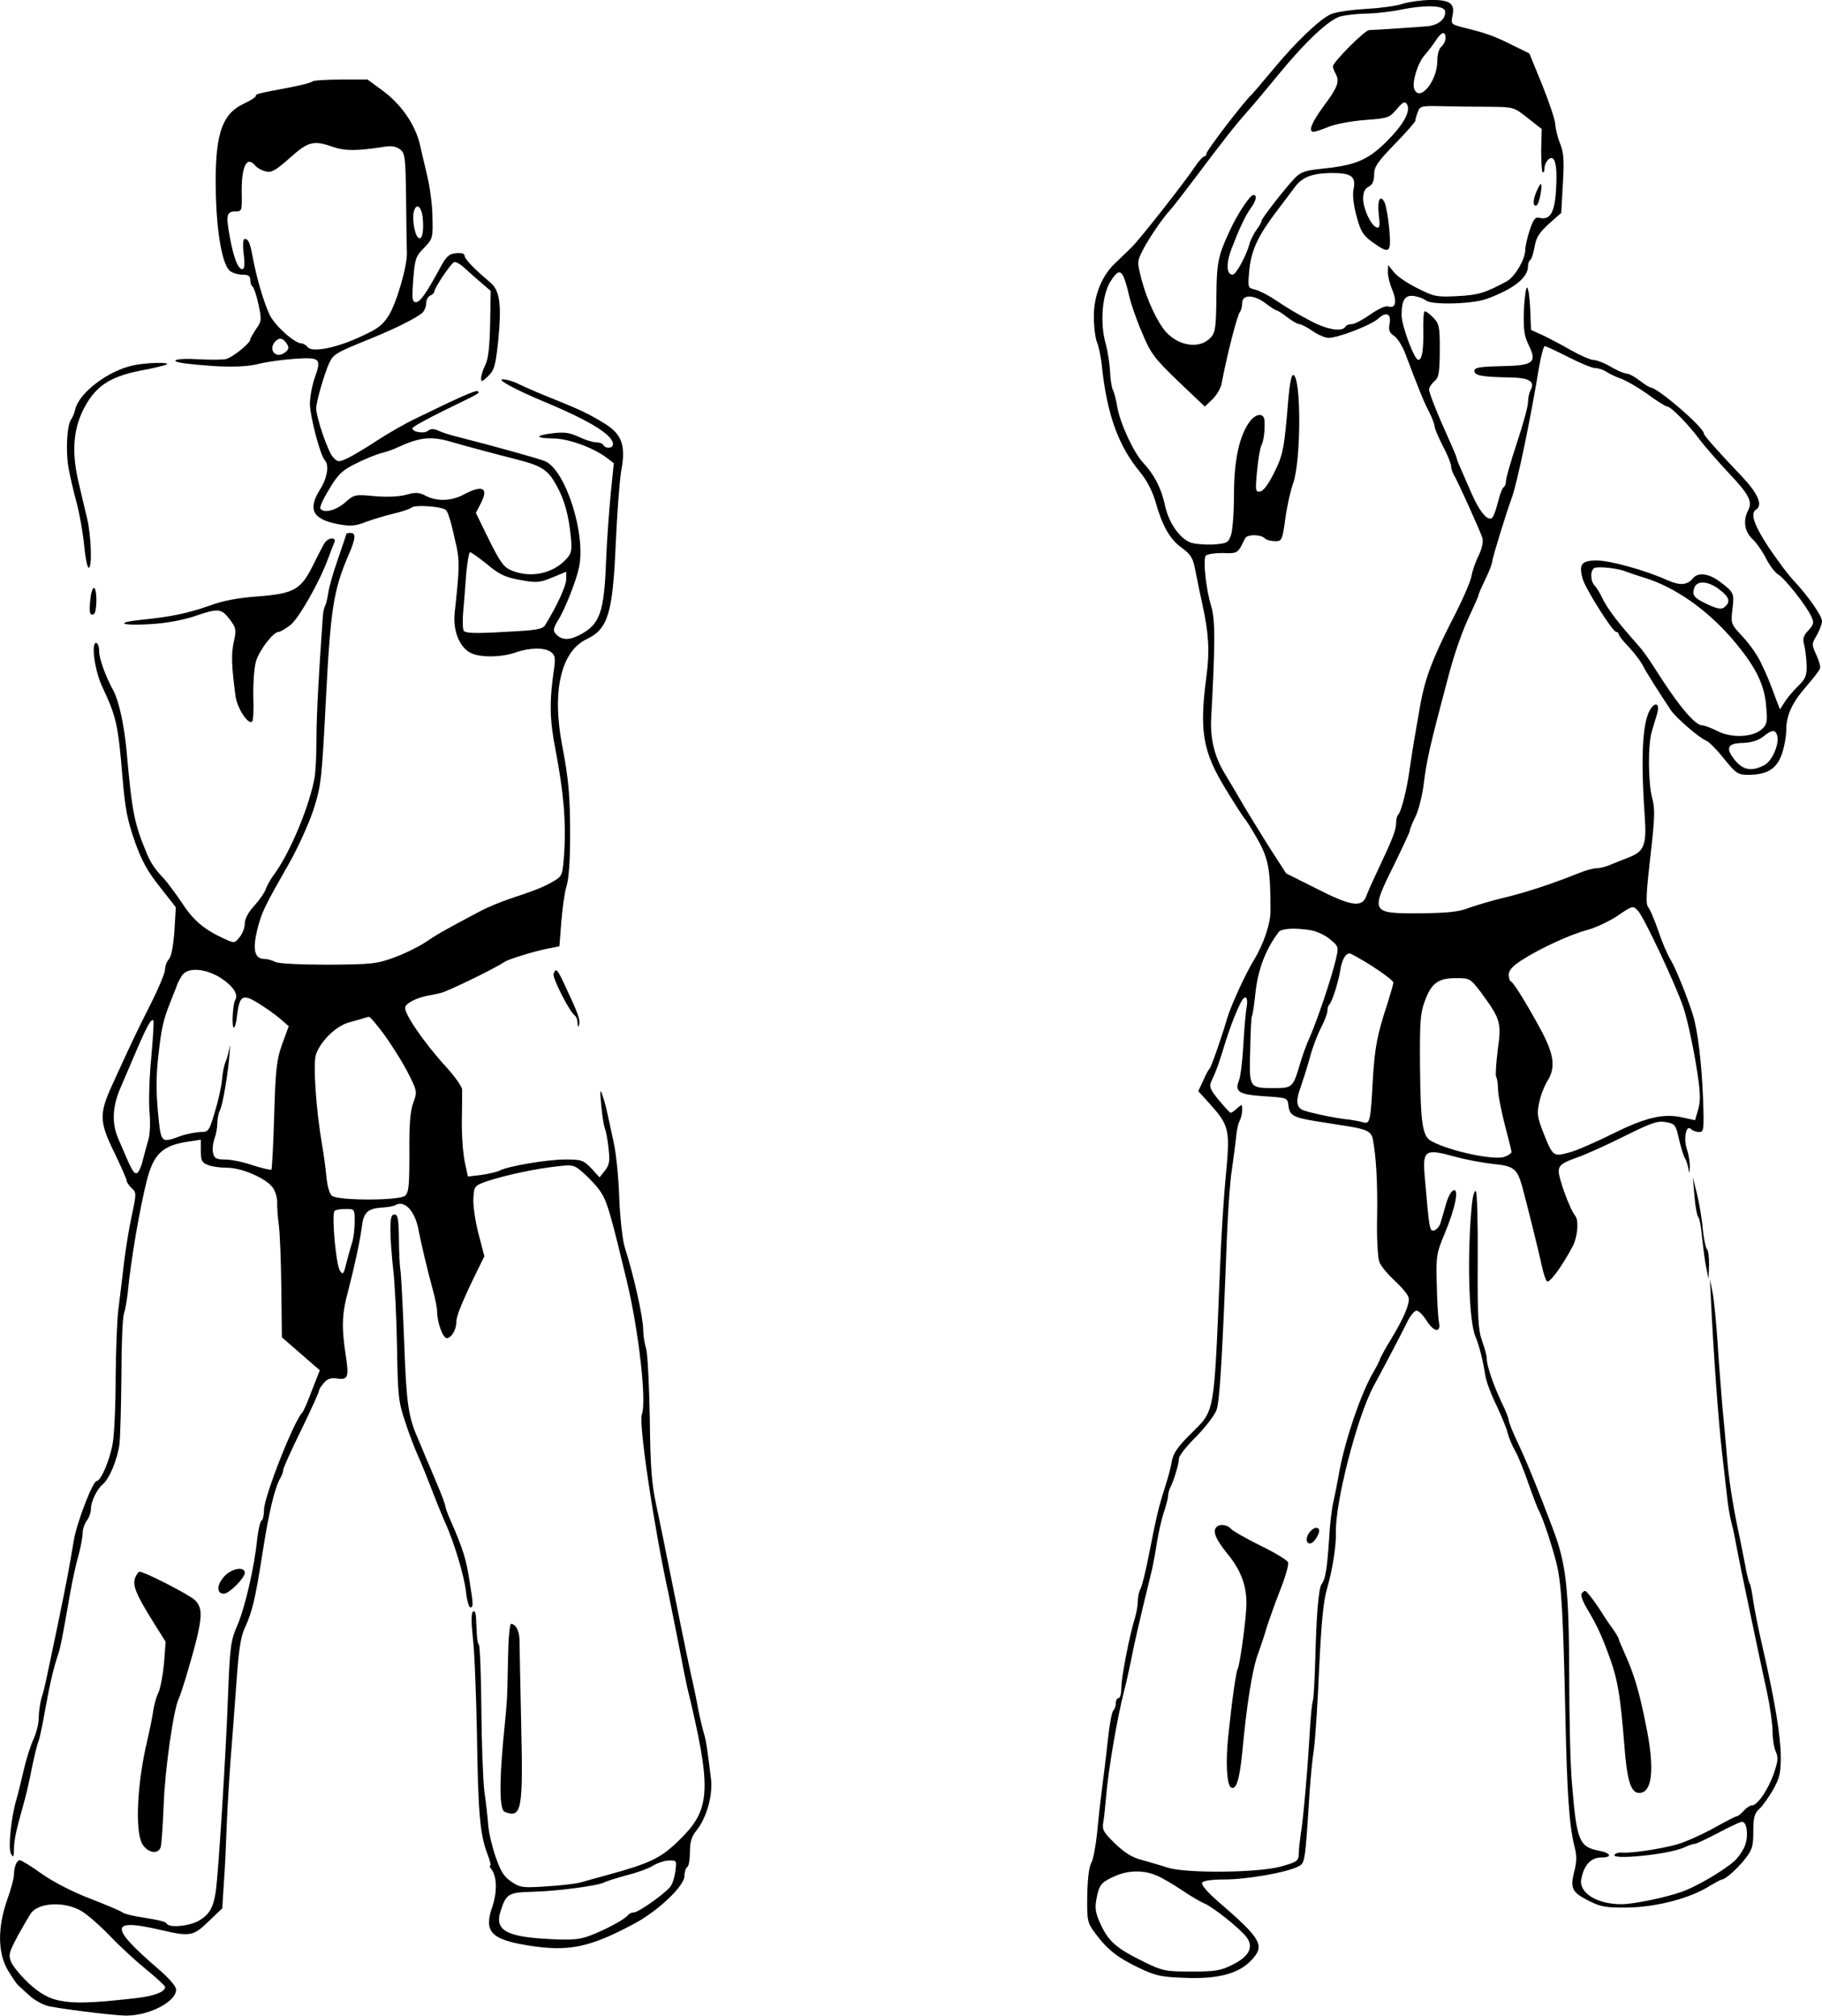 <?xml version="1.0" standalone="no"?>
<!DOCTYPE svg PUBLIC "-//W3C//DTD SVG 20010904//EN"
 "http://www.w3.org/TR/2001/REC-SVG-20010904/DTD/svg10.dtd">
<svg version="1.0" xmlns="http://www.w3.org/2000/svg"
 width="663.082pt" height="733.523pt" viewBox="0 0 663.082 733.523"
 preserveAspectRatio="xMidYMid meet">
<g transform="translate(-5.918,733.954) scale(0.1,-0.1)"
fill="#000000" stroke="none">
<path d="M5165 7326 c-22 -8 -83 -16 -135 -19 -52 -3 -109 -11 -127 -19 -41
-18 -130 -103 -213 -204 -36 -43 -70 -83 -76 -89 -26 -23 -164 -203 -164 -214
0 -6 -4 -11 -9 -11 -4 0 -20 -17 -33 -37 -33 -51 -199 -262 -230 -293 -14 -14
-39 -37 -55 -53 -52 -46 -83 -120 -83 -198 0 -37 5 -80 12 -96 6 -15 15 -57
18 -93 19 -170 59 -282 137 -377 25 -30 46 -70 57 -108 25 -89 52 -137 96
-169 34 -25 41 -37 50 -85 6 -31 17 -85 25 -121 23 -104 27 -169 15 -260 -27
-202 -14 -275 71 -414 34 -56 65 -103 68 -106 4 -3 25 -36 47 -75 40 -71 47
-111 47 -261 0 -45 -25 -119 -58 -174 -35 -57 -87 -172 -101 -220 -18 -63 -57
-174 -63 -180 -4 -3 -14 -22 -23 -43 l-18 -38 38 -42 c75 -83 78 -96 63 -259
-8 -79 -18 -235 -22 -348 -22 -537 -18 -510 -105 -597 -48 -47 -65 -72 -70
-100 -3 -21 -15 -65 -26 -98 -22 -70 -30 -102 -58 -245 -11 -58 -25 -113 -30
-122 -6 -10 -10 -30 -10 -45 0 -16 -5 -44 -11 -63 -20 -65 -49 -215 -49 -252
0 -21 -4 -38 -10 -38 -5 0 -10 -8 -10 -18 0 -10 -4 -22 -9 -27 -6 -6 -15 -57
-21 -115 -6 -58 -16 -136 -21 -175 -5 -38 -13 -108 -17 -155 -5 -47 -14 -96
-21 -109 -9 -15 -14 -62 -15 -120 -1 -92 0 -98 30 -138 43 -58 81 -88 161
-126 59 -28 80 -32 165 -35 118 -5 193 15 238 61 55 56 43 78 -119 218 -39 34
-61 60 -57 67 4 8 36 12 81 12 81 0 224 25 266 46 28 14 27 4 45 284 3 41 9
107 15 145 5 39 14 171 19 295 8 165 15 242 29 290 20 68 33 156 32 202 -4
106 77 422 137 533 55 102 104 196 122 233 11 23 27 42 34 42 8 0 24 -16 36
-35 27 -43 54 -48 46 -7 -3 15 -7 77 -8 137 -3 104 -1 114 29 186 38 91 53
164 32 157 -8 -2 -20 -24 -27 -49 -7 -24 -16 -55 -20 -69 -4 -14 -15 -26 -24
-28 -16 -3 -17 -1 -34 198 -8 93 2 100 104 72 42 -12 107 -24 144 -28 75 -7
88 -17 106 -79 18 -66 63 -247 73 -295 5 -24 13 -48 18 -53 9 -9 57 57 95 130
17 34 21 93 8 108 -19 22 -64 144 -60 166 2 19 15 28 63 45 33 11 112 47 176
79 99 49 121 57 151 51 33 -6 36 -9 48 -64 7 -31 17 -61 21 -67 4 -5 9 -21 12
-35 4 -23 4 -23 6 4 0 16 -4 44 -10 61 -14 38 -4 94 14 76 6 -6 19 -11 30 -11
17 0 18 8 14 123 -5 128 -19 248 -38 307 -21 66 -61 165 -80 197 -11 17 -31
64 -44 103 -14 40 -30 79 -36 86 -12 14 -10 44 12 237 10 93 11 127 1 162 -15
56 -16 197 -1 244 6 20 14 48 19 63 9 32 -2 45 -20 23 -33 -40 -41 -170 -25
-398 7 -101 -2 -126 -57 -147 -18 -7 -47 -19 -65 -26 -17 -8 -41 -14 -53 -14
-12 0 -42 -8 -68 -19 -95 -38 -189 -69 -272 -89 -47 -11 -105 -29 -130 -38
-33 -13 -78 -17 -172 -18 -180 -1 -182 2 -97 173 32 66 59 123 59 128 0 5 9
28 21 52 11 23 24 75 29 114 12 95 22 139 92 402 22 82 50 162 79 222 16 34
29 64 29 67 0 4 11 29 25 58 14 28 25 58 25 65 0 11 51 177 70 228 20 52 70
293 101 483 7 39 16 72 20 72 4 0 43 -18 86 -40 43 -22 87 -40 98 -40 11 0 29
-6 40 -13 11 -8 35 -19 52 -25 18 -6 62 -31 97 -56 35 -26 68 -46 73 -46 13 0
77 -65 116 -118 18 -24 65 -78 105 -121 77 -81 90 -107 73 -139 -19 -36 -13
-77 15 -103 14 -13 37 -45 50 -71 13 -26 33 -52 43 -58 23 -12 105 -115 122
-154 11 -23 9 -29 -11 -51 -18 -19 -21 -30 -15 -52 4 -15 8 -48 9 -73 1 -39
-4 -51 -30 -76 -17 -17 -40 -43 -49 -58 l-18 -28 -15 39 c-24 64 -28 76 -53
128 -12 28 -43 71 -67 97 -44 47 -44 48 -38 100 7 59 6 62 -46 101 -40 30 -79
35 -98 12 -20 -25 -47 -27 -92 -7 -82 37 -210 72 -258 72 -55 0 -66 -14 -51
-67 11 -37 109 -193 122 -193 5 0 9 -4 9 -8 0 -5 17 -27 38 -48 20 -22 44 -53
52 -70 13 -25 53 -88 100 -159 19 -28 104 -101 127 -110 10 -3 40 -33 66 -66
44 -54 51 -59 88 -59 69 0 104 21 123 76 9 26 16 66 16 89 0 49 20 95 67 150
37 43 45 54 55 70 4 6 -2 28 -12 50 -18 39 -18 41 1 73 10 18 19 41 19 51 0
20 -53 95 -106 151 -18 19 -58 73 -89 119 -53 81 -67 123 -45 136 25 16 8 57
-49 118 -99 104 -141 152 -141 159 0 22 -169 168 -195 168 -3 0 -21 11 -39 25
-18 14 -39 25 -47 25 -8 0 -34 11 -58 25 -23 14 -53 25 -65 25 -11 1 -48 17
-81 36 -33 19 -79 43 -102 54 l-42 19 -3 78 c-2 43 -7 77 -12 76 -4 -2 -9 -40
-11 -85 -2 -67 1 -91 18 -125 31 -64 16 -74 -104 -76 -76 -2 -94 -5 -94 -17 0
-17 26 -22 128 -24 72 -1 94 -14 76 -47 -5 -10 -9 -29 -9 -44 0 -14 -18 -80
-40 -146 -22 -66 -40 -129 -40 -139 0 -10 -4 -21 -9 -24 -5 -3 -14 -28 -21
-56 -7 -28 -16 -53 -22 -56 -16 -10 -45 25 -73 89 -15 34 -33 76 -41 94 -8 17
-14 34 -14 37 0 3 -11 29 -24 58 -44 97 -76 177 -76 190 0 8 9 21 19 30 17 14
19 30 20 112 0 90 -2 98 -26 122 -14 14 -27 23 -30 20 -3 -3 -5 -35 -4 -72 1
-70 -5 -104 -18 -104 -15 0 -61 125 -61 163 0 56 13 75 47 69 15 -2 34 -10 42
-16 22 -17 169 -13 221 6 98 36 150 77 150 119 0 10 4 20 9 23 4 3 11 25 15
48 6 34 17 51 52 83 l45 40 6 107 c5 85 3 114 -11 147 -9 23 -16 54 -17 69 0
15 -22 79 -47 142 l-47 115 -65 32 c-64 32 -95 43 -178 63 -41 11 -43 12 -37
41 10 46 -8 59 -79 59 -33 -1 -79 -7 -101 -14z m153 -26 c5 -28 -23 -52 -64
-56 -33 -3 -168 -12 -212 -14 -16 0 -132 -117 -132 -132 0 -5 5 -18 11 -29 14
-27 6 -48 -47 -119 -42 -58 -55 -90 -34 -90 5 0 31 8 57 19 26 10 86 21 133
24 80 6 86 8 112 39 22 26 30 30 37 19 16 -25 -11 -74 -75 -138 -70 -68 -112
-85 -238 -98 -58 -6 -74 -12 -95 -34 -37 -39 -121 -147 -121 -156 0 -4 -8 -19
-19 -33 -10 -15 -22 -38 -25 -52 -13 -45 -49 -110 -61 -110 -23 0 -24 42 -4
94 29 75 49 118 70 148 21 29 24 48 9 48 -11 0 -56 -67 -83 -125 -45 -96 -50
-119 -51 -246 -1 -109 -4 -130 -20 -147 -38 -43 -114 -34 -163 19 -31 35 -69
114 -89 190 -17 66 -17 66 5 110 23 44 72 116 102 148 9 10 46 58 83 107 112
149 149 196 196 249 25 28 74 87 110 131 100 122 185 202 228 214 20 5 64 10
97 10 33 1 89 7 125 15 85 17 154 15 158 -5z m2 -99 c0 -10 -7 -24 -15 -31 -9
-7 -15 -29 -15 -52 0 -74 -65 -152 -84 -102 -9 24 13 96 39 124 12 14 30 37
40 53 20 31 35 35 35 8z m162 -250 c85 -1 87 -1 137 -41 l51 -40 -2 -75 c0
-42 2 -78 5 -82 4 -3 7 3 7 14 0 11 7 26 15 33 23 19 33 -22 27 -113 -5 -82
-22 -110 -61 -100 -14 4 -22 -6 -35 -46 -9 -27 -16 -59 -16 -71 0 -34 -38 -98
-67 -114 -80 -43 -103 -50 -179 -54 -75 -4 -86 -2 -145 28 -35 17 -74 43 -86
58 l-22 27 -1 -26 c0 -15 7 -43 16 -64 18 -43 12 -69 -14 -61 -10 4 -36 -8
-66 -29 -27 -19 -57 -35 -67 -35 -10 0 -21 -4 -24 -10 -12 -19 -66 -10 -123
20 -60 32 -72 39 -138 82 -22 15 -53 30 -68 34 -26 6 -26 7 -20 73 8 72 32
123 98 210 22 29 51 68 64 85 29 41 64 55 138 56 72 0 89 -13 79 -60 -4 -19 0
-57 11 -97 15 -56 24 -70 57 -94 64 -46 70 -42 62 49 -4 42 -12 85 -17 95 -16
31 -27 8 -21 -45 5 -41 3 -50 -8 -46 -20 6 -49 68 -49 105 0 22 6 36 20 43 14
7 20 21 20 44 0 28 12 46 75 111 41 42 75 81 75 85 0 5 4 19 9 32 8 22 13 23
92 21 46 -1 123 -2 171 -2z m-1334 -618 c5 -10 14 -41 20 -68 6 -28 27 -89 47
-135 32 -77 44 -93 132 -178 l97 -92 27 26 c16 15 31 41 34 58 19 101 57 250
67 261 4 5 8 19 8 32 0 32 43 31 86 -2 18 -14 36 -25 39 -25 3 0 21 -11 39
-25 18 -14 38 -25 44 -25 6 0 28 -11 48 -25 20 -14 46 -25 58 -25 36 0 156 47
181 70 29 27 49 18 41 -20 -4 -22 0 -32 17 -43 12 -8 30 -37 40 -63 47 -125
70 -182 88 -215 10 -20 19 -43 19 -51 0 -7 14 -40 30 -71 17 -32 30 -65 30
-73 0 -8 4 -22 10 -32 16 -27 97 -207 104 -230 4 -13 -1 -37 -13 -63 -12 -23
-24 -58 -27 -78 -4 -20 -35 -91 -70 -158 -71 -139 -98 -211 -115 -303 -6 -36
-15 -87 -20 -115 -5 -27 -13 -81 -19 -120 -10 -75 -31 -160 -43 -171 -4 -4 -7
-18 -7 -30 0 -25 -13 -58 -66 -170 -18 -38 -38 -82 -43 -97 -16 -41 -56 -35
-181 29 l-110 55 -53 82 c-29 45 -72 116 -97 157 -24 41 -56 96 -72 122 -38
61 -55 128 -51 203 15 276 15 359 0 409 -19 62 -30 167 -20 183 5 6 31 10 62
10 55 -2 55 -2 81 53 8 16 58 16 74 -1 6 -5 22 -9 36 -9 24 0 26 3 37 83 6 45
19 102 28 127 30 82 30 395 0 395 -6 0 -13 -38 -17 -85 -15 -184 -19 -204 -51
-269 -20 -41 -39 -67 -51 -70 -18 -3 -19 2 -12 75 4 42 11 85 16 93 8 17 13
51 11 89 -1 30 -31 28 -54 -3 -38 -52 -57 -141 -57 -265 0 -64 -5 -131 -11
-148 -10 -28 -14 -30 -66 -34 -31 -1 -68 2 -83 8 -40 17 -78 73 -91 134 -13
62 -39 112 -79 155 -35 37 -85 145 -95 205 -4 25 -11 52 -16 61 -4 9 -9 38
-10 65 -1 27 -8 73 -16 103 -21 74 -13 175 16 224 26 41 36 45 49 20z m1827
-1073 c11 -4 43 -15 72 -24 107 -33 223 -114 314 -219 85 -99 120 -166 126
-249 5 -55 3 -65 -16 -82 -33 -30 -111 -33 -161 -7 -22 11 -48 21 -56 21 -24
0 -78 62 -145 165 -68 105 -63 98 -114 156 -57 65 -88 108 -105 143 -8 17 -20
37 -27 44 -17 17 -17 59 0 65 16 6 87 -2 112 -13z m342 -66 c36 -27 41 -45 19
-63 -11 -10 -24 -8 -60 8 -52 24 -60 34 -51 61 9 28 51 26 92 -6z m209 -528
c11 -30 -16 -95 -46 -111 -45 -23 -75 -19 -105 16 -38 46 -30 64 27 65 31 1
56 9 74 23 31 25 43 26 50 7z m-504 -643 c23 -27 137 -270 163 -348 13 -38 33
-128 45 -200 18 -107 19 -137 10 -171 l-12 -41 -41 9 c-72 17 -135 3 -258 -58
-63 -31 -135 -63 -161 -69 -56 -15 -58 -14 -93 75 -21 54 -23 68 -14 108 5 26
19 61 30 78 30 49 24 95 -22 182 -52 96 -101 176 -111 180 -5 2 -8 13 -8 25 0
16 15 32 48 53 67 43 178 94 240 110 29 8 76 30 105 49 60 41 59 40 79 18z
m-1190 -69 c20 -4 51 -18 68 -33 31 -26 32 -26 20 -76 -17 -70 -64 -209 -92
-275 -14 -30 -30 -75 -37 -100 -26 -88 -28 -90 -95 -90 -91 0 -91 0 -87 136 1
65 4 121 6 125 3 3 9 45 14 93 10 82 38 154 84 214 10 13 59 16 119 6z m222
-131 c42 -27 76 -53 76 -59 0 -6 -10 -40 -21 -75 -38 -115 -47 -162 -54 -284
-8 -148 -10 -158 -37 -149 -11 3 -32 7 -47 9 -48 4 -155 27 -173 36 -22 12
-23 36 -4 86 7 21 22 67 32 103 9 36 28 85 41 110 13 25 23 52 23 61 0 9 3 19
7 23 10 10 31 75 39 120 6 41 19 66 35 66 4 0 42 -21 83 -47z m395 -95 c71
-97 75 -109 61 -209 -6 -49 -9 -93 -6 -98 4 -6 7 -27 7 -48 1 -21 12 -78 25
-128 13 -49 24 -93 24 -98 0 -4 -11 -12 -25 -17 -36 -14 -195 19 -265 56 -34
17 -41 60 -43 279 -1 152 1 188 17 230 24 66 48 85 113 85 52 0 53 -1 92 -52z
m-853 -55 c-4 -21 -9 -83 -12 -138 -3 -55 -10 -113 -16 -128 -16 -41 0 -51 95
-57 80 -5 82 -6 85 -32 4 -37 17 -45 97 -58 39 -6 93 -15 120 -19 67 -11 84
-19 90 -45 12 -62 18 -156 16 -281 -2 -77 2 -152 8 -167 5 -15 30 -45 55 -68
25 -23 48 -50 51 -61 7 -20 -16 -75 -64 -154 -17 -27 -33 -57 -37 -65 -5 -15
-14 -32 -34 -67 -45 -83 -102 -255 -120 -368 -5 -27 -13 -68 -18 -90 -6 -22
-13 -84 -16 -139 -7 -103 -13 -144 -27 -161 -11 -15 -19 -111 -23 -270 -2 -77
-6 -147 -9 -155 -3 -8 -8 -58 -11 -110 -7 -128 -24 -326 -33 -375 -3 -22 -7
-53 -7 -70 -1 -28 -5 -31 -66 -48 -84 -23 -343 -25 -411 -4 -24 8 -66 20 -94
28 -35 9 -63 26 -98 60 -43 42 -48 50 -42 81 3 18 7 60 10 93 7 91 42 293 65
380 6 22 17 72 25 110 11 60 32 150 76 330 5 22 14 69 19 104 6 36 17 84 25
108 8 24 15 50 15 58 0 9 4 23 9 33 13 26 31 86 31 105 0 9 28 45 63 79 34 35
68 79 74 98 11 32 21 192 38 645 4 88 11 189 17 225 5 36 12 87 15 114 2 27 8
58 14 67 5 10 9 28 9 40 0 21 -1 21 -18 6 -10 -10 -21 -17 -24 -17 -3 0 -22
21 -43 46 -31 38 -36 49 -28 67 19 40 30 72 48 132 18 58 36 107 58 153 17 35
30 26 23 -15z m-329 -3158 c20 -8 61 -32 92 -53 31 -21 68 -43 83 -49 34 -15
128 -90 153 -122 28 -36 11 -71 -50 -101 -43 -22 -63 -25 -150 -25 -93 0 -105
2 -170 34 -99 48 -130 74 -158 133 -20 43 -24 61 -18 94 10 55 17 63 65 85 50
23 105 24 153 4z"/>
<path d="M5652 6645 c-15 -33 -15 -58 -1 -53 10 3 24 78 15 78 -1 0 -8 -11
-14 -25z"/>
<path d="M4487 1783 c-16 -15 -4 -44 37 -95 52 -62 74 -123 71 -193 -2 -59
-24 -215 -31 -227 -6 -9 -21 -113 -35 -248 -10 -95 -5 -175 10 -185 19 -11 31
27 41 126 16 173 36 301 57 359 11 30 26 75 33 100 8 25 29 84 48 133 19 48
32 93 29 101 -3 8 -49 36 -101 61 -52 26 -100 53 -107 61 -12 15 -41 19 -52 7z"/>
<path d="M4822 1759 c-19 -30 2 -51 23 -23 8 10 15 25 15 32 0 19 -24 14 -38
-9z"/>
<path d="M1196 7043 c-3 -4 -39 -13 -79 -21 -122 -23 -127 -24 -127 -32 0 -4
-20 -17 -44 -28 -83 -39 -107 -119 -101 -337 4 -143 25 -253 52 -272 9 -7 29
-13 45 -13 21 0 28 -5 28 -19 0 -11 4 -22 9 -25 4 -3 14 -32 21 -65 12 -56 11
-61 -9 -89 -11 -17 -21 -33 -21 -38 0 -13 -64 -65 -88 -71 -13 -3 -57 -3 -97
-1 -87 6 -123 -7 -44 -16 125 -14 205 -14 258 -1 31 8 91 16 134 19 92 6 97 1
71 -71 -9 -26 -17 -69 -17 -94 1 -46 37 -185 54 -204 17 -17 9 -65 -16 -105
-47 -74 -29 -110 65 -128 45 -8 62 -7 100 8 25 9 70 23 100 30 30 7 61 17 68
23 12 10 103 4 122 -8 10 -6 20 -41 41 -136 11 -53 10 -83 -7 -238 -7 -65 16
-125 57 -147 35 -18 112 -17 164 1 50 18 106 19 129 2 15 -11 17 -22 12 -58
-18 -122 -17 -186 5 -299 30 -158 38 -259 32 -366 -6 -89 -7 -92 -37 -110 -33
-20 -67 -34 -161 -65 -33 -11 -78 -30 -100 -41 -125 -66 -165 -88 -207 -117
-26 -17 -78 -43 -115 -56 -62 -23 -82 -25 -240 -26 -103 0 -180 4 -192 10 -11
6 -29 11 -40 11 -34 0 -43 31 -27 100 16 67 25 86 113 240 34 59 74 147 92
200 29 91 31 108 46 400 17 335 28 404 84 533 25 58 26 77 6 77 -8 0 -15 -1
-15 -3 0 -1 -14 -43 -31 -92 -17 -48 -33 -104 -35 -123 -3 -19 -8 -40 -11 -46
-4 -6 -8 -24 -9 -41 -15 -209 -23 -358 -23 -440 0 -55 -3 -118 -6 -140 -17
-103 -90 -280 -150 -360 -12 -16 -25 -40 -29 -52 -4 -12 -22 -38 -41 -59 -22
-24 -35 -48 -35 -65 0 -15 -8 -37 -19 -50 -18 -22 -18 -23 -57 -5 -72 33 -112
67 -152 129 -23 34 -53 75 -69 92 -28 29 -46 56 -58 85 -47 112 -55 150 -75
375 -9 97 -28 183 -48 221 -30 55 -52 117 -52 144 0 16 -5 30 -11 30 -19 0 -5
-103 23 -161 51 -109 57 -136 73 -329 10 -116 17 -153 46 -236 24 -67 46 -107
90 -162 l58 -74 -5 -86 c-4 -53 -11 -93 -20 -103 -8 -8 -14 -25 -14 -37 0 -12
-24 -70 -54 -129 -51 -101 -74 -150 -140 -295 -46 -101 -45 -132 8 -240 25
-52 46 -99 46 -105 0 -5 8 -17 18 -27 18 -16 18 -19 1 -99 -10 -45 -23 -125
-29 -177 -6 -52 -15 -126 -20 -165 -5 -38 -9 -151 -10 -251 0 -99 -5 -207 -11
-239 -11 -61 -43 -135 -58 -135 -14 0 -72 -150 -83 -215 -19 -113 -26 -150
-58 -305 -48 -229 -48 -232 -60 -270 -5 -19 -10 -52 -10 -73 0 -21 -9 -56 -20
-79 -10 -22 -26 -72 -35 -112 -9 -39 -20 -84 -25 -101 -20 -64 -32 -182 -21
-201 9 -16 10 -14 11 15 0 33 7 67 35 166 8 28 22 86 30 130 9 44 20 89 25
100 4 11 15 63 24 115 17 95 31 153 47 200 8 24 15 58 44 225 8 44 21 105 30
135 8 30 15 67 15 81 0 14 7 34 15 45 8 10 15 29 15 42 0 27 22 73 44 91 24
20 53 92 60 146 3 28 6 139 7 248 0 109 4 210 9 225 5 15 11 50 14 77 11 118
44 308 69 407 25 98 57 129 150 143 l47 7 0 -41 c0 -35 4 -43 26 -51 14 -6 46
-10 70 -10 54 0 145 -40 167 -74 9 -13 15 -36 15 -52 -1 -16 2 -54 6 -84 4
-30 8 -134 9 -231 l2 -176 39 -34 c22 -19 53 -46 69 -60 l30 -26 -29 -74 c-15
-41 -31 -76 -34 -79 -30 -28 -140 -307 -140 -355 0 -19 -4 -36 -9 -39 -5 -3
-12 -34 -16 -68 -10 -101 -44 -248 -72 -313 -24 -55 -27 -76 -34 -255 -8 -222
-35 -643 -44 -710 -9 -62 -23 -87 -62 -110 -35 -20 -107 -27 -117 -11 -5 8
-20 12 -113 27 -21 4 -43 10 -48 14 -6 5 -58 27 -117 50 -61 23 -135 61 -176
90 -39 28 -75 50 -81 50 -11 0 -21 -25 -21 -53 0 -12 -11 -53 -25 -92 -35
-100 -34 -192 2 -254 15 -25 32 -50 38 -56 6 -5 25 -23 42 -38 17 -16 48 -33
69 -38 41 -9 202 -30 269 -34 85 -6 195 47 195 94 0 12 -25 41 -62 73 -183
157 -181 188 7 144 107 -25 118 -22 174 32 l49 47 6 95 c4 52 8 142 10 200 2
58 9 173 15 255 7 83 16 213 22 290 7 100 15 152 29 180 27 59 38 103 65 276
23 147 43 232 65 271 6 10 10 23 10 29 0 6 29 71 65 144 36 74 65 138 65 143
0 5 8 18 18 29 12 15 25 19 48 16 40 -6 44 5 31 87 -15 101 -14 148 10 235 23
89 43 181 50 237 6 46 23 60 71 63 21 1 44 5 50 9 34 20 73 -23 85 -94 9 -46
31 -140 51 -213 9 -32 16 -68 16 -80 0 -40 21 -97 35 -97 17 0 35 31 35 59 0
22 21 73 72 178 l30 61 -22 84 c-12 47 -20 104 -18 129 3 43 4 44 53 61 67 22
176 45 252 53 60 7 62 6 102 -30 22 -20 50 -51 60 -69 21 -33 36 -88 92 -321
43 -181 72 -436 54 -483 -12 -32 43 -403 96 -647 11 -53 33 -164 49 -245 6
-36 16 -81 20 -100 88 -363 86 -440 -17 -545 -76 -77 -110 -94 -278 -140 -33
-9 -73 -20 -90 -25 -16 -5 -73 -12 -125 -15 -89 -6 -97 -5 -130 17 -27 18 -39
38 -57 90 -13 37 -25 89 -27 115 -2 27 -8 82 -14 123 -5 41 -10 176 -11 299
-1 124 -5 230 -9 235 -6 11 -7 17 -10 91 -1 26 -5 36 -12 29 -6 -6 -6 -39 0
-94 6 -47 12 -206 15 -355 4 -282 11 -362 38 -432 9 -24 14 -43 10 -43 -3 0
-1 -6 4 -12 21 -27 22 -83 4 -137 -32 -91 -5 -119 129 -141 149 -24 225 -8
389 80 86 46 181 137 181 172 0 15 5 30 10 33 6 3 10 28 10 55 0 36 6 56 23
77 37 46 60 126 54 186 -13 107 -18 143 -27 172 -5 17 -14 55 -20 85 -5 30
-17 87 -26 125 -16 73 -46 221 -84 410 -12 61 -31 153 -42 205 -17 77 -22 137
-24 315 -2 121 -8 236 -13 255 -6 19 -11 50 -11 69 0 46 -34 198 -67 301 -8
25 -17 104 -20 175 -2 72 -11 162 -19 200 -27 127 -32 150 -43 180 -8 24 -9
17 -4 -35 3 -36 9 -74 13 -86 5 -11 11 -45 14 -75 5 -45 3 -58 -13 -79 l-20
-25 -30 33 c-29 30 -36 32 -96 32 -65 0 -205 -24 -237 -40 -9 -5 -39 -12 -66
-16 l-50 -6 -12 56 c-6 31 -11 98 -10 149 1 51 1 101 1 112 -1 11 -28 49 -61
85 -77 84 -154 196 -146 215 5 15 41 33 81 41 11 2 33 6 48 10 24 5 199 90
232 113 14 10 113 40 160 49 l40 8 7 89 c4 50 12 108 19 130 8 24 13 95 13
180 0 148 -5 207 -29 332 -38 198 -4 343 90 387 77 37 94 94 105 346 5 113 14
232 20 266 17 91 3 132 -57 170 -56 35 -91 52 -193 93 -41 16 -94 39 -117 50
-23 12 -52 21 -65 20 -23 0 50 -39 153 -82 168 -70 249 -121 249 -154 0 -15
-26 -18 -35 -3 -3 6 -16 10 -27 10 -12 0 -40 9 -63 20 -32 15 -52 18 -93 13
-67 -8 -67 -18 0 -19 54 0 146 -33 196 -71 l25 -19 -11 -109 c-6 -61 -14 -170
-17 -243 -7 -192 -22 -235 -98 -274 -39 -20 -67 -18 -87 7 -9 10 -6 22 13 52
22 36 63 138 73 186 27 121 -49 359 -125 389 -23 9 -179 53 -321 89 -25 6 -55
16 -67 22 -16 7 -26 7 -36 -1 -14 -12 -57 -5 -57 9 0 5 53 34 118 66 133 65
127 61 120 69 -6 5 -63 -20 -227 -100 -36 -17 -97 -52 -137 -78 -39 -26 -88
-55 -108 -65 -35 -16 -37 -16 -55 3 -18 19 -61 144 -61 178 0 24 29 123 47
164 16 33 24 38 153 90 86 35 162 73 185 92 8 7 15 23 15 35 0 13 7 25 15 29
8 3 15 10 15 15 0 12 57 98 71 106 5 4 21 -5 37 -19 15 -14 43 -39 62 -55 l35
-30 -2 -120 c-2 -85 -7 -130 -18 -150 -8 -17 -15 -38 -15 -48 0 -15 4 -13 26
8 23 23 27 39 37 135 12 130 5 177 -31 207 -55 46 -92 84 -92 96 0 8 -12 11
-31 9 -26 -2 -36 -12 -58 -53 -51 -94 -73 -125 -88 -125 -14 0 -15 12 -10 82
6 75 9 85 39 115 32 33 33 37 31 111 0 42 -9 109 -18 147 -9 39 -22 93 -28
120 -17 71 -67 144 -133 193 l-57 42 -97 0 c-53 0 -100 -3 -104 -7z m75 -238
c42 -15 88 -15 184 0 28 5 46 2 60 -9 18 -13 20 -27 22 -173 1 -87 2 -178 3
-203 2 -47 -38 -185 -67 -230 -22 -34 -39 -47 -98 -74 -91 -43 -179 -60 -196
-40 -6 8 -17 14 -23 14 -25 0 -98 66 -116 105 -22 48 -46 130 -60 203 -11 59
-16 72 -31 72 -5 0 -7 -22 -3 -55 5 -39 3 -55 -5 -55 -16 0 -32 43 -46 120
-14 77 -11 90 21 90 23 0 24 3 23 63 -2 102 18 142 50 103 7 -8 23 -17 37 -20
21 -6 36 3 87 48 68 61 87 66 158 41z m327 -264 c4 -50 -4 -79 -18 -65 -13 13
-22 72 -14 96 10 32 29 14 32 -31z m-494 -454 c8 -13 6 -20 -9 -31 -33 -24
-62 13 -33 42 15 15 28 11 42 -11z m596 -355 c37 -11 140 -39 250 -67 82 -22
104 -36 135 -93 29 -52 44 -108 52 -190 4 -46 2 -57 -18 -78 -49 -53 -131 -69
-199 -40 -27 11 -41 30 -81 111 l-48 98 19 37 c28 55 5 66 -63 30 -44 -24 -97
-26 -138 -5 -24 13 -37 14 -72 4 -26 -7 -70 -9 -115 -5 -72 7 -74 6 -108 -24
-34 -29 -77 -39 -89 -21 -3 6 12 38 33 72 31 52 48 68 93 90 29 15 72 33 94
39 22 6 49 15 60 21 83 38 122 42 195 21z m132 -446 c44 -37 65 -47 120 -57
61 -11 71 -10 117 9 l51 21 0 -27 c0 -23 -32 -94 -76 -166 -10 -17 -30 -20
-150 -26 -100 -6 -141 -5 -147 4 -4 6 -5 38 -2 71 3 33 8 95 11 138 4 42 10
77 14 77 4 0 32 -20 62 -44z m-970 -1505 c45 -29 66 -60 53 -81 -9 -15 -13
-100 -5 -100 4 0 10 20 12 45 9 72 20 79 77 44 27 -17 63 -42 80 -57 l31 -27
-24 -65 c-20 -57 -24 -89 -29 -259 -3 -106 -8 -195 -10 -198 -3 -2 -33 5 -68
16 -34 12 -79 21 -100 21 -32 0 -40 4 -44 23 -4 12 -1 35 4 51 6 15 11 41 11
57 0 16 4 37 9 47 11 19 31 141 36 212 2 25 1 32 -1 15 -3 -16 -9 -39 -14 -50
-5 -11 -11 -40 -13 -65 -2 -25 -14 -78 -26 -117 -21 -71 -23 -73 -54 -73 -18
-1 -50 -7 -72 -15 -71 -26 -70 -26 -81 88 -7 74 -7 133 2 210 11 97 17 124 44
192 4 11 14 35 21 53 6 19 18 40 26 48 24 24 84 17 135 -15z m595 -206 c26
-36 65 -97 85 -136 36 -70 36 -72 21 -113 -11 -30 -15 -80 -14 -183 0 -118 -2
-143 -16 -155 -22 -18 -243 -18 -266 0 -9 8 -17 36 -20 70 -3 31 -10 84 -16
117 -22 129 -33 293 -22 327 17 50 75 106 124 118 23 6 47 13 52 15 6 2 13 4
17 4 4 1 28 -28 55 -64z m-847 -80 c-7 -69 -10 -159 -7 -198 4 -40 2 -85 -3
-102 -5 -16 -14 -51 -21 -77 -6 -27 -17 -48 -23 -48 -12 0 -18 12 -66 125 -25
57 -22 119 9 189 10 23 35 82 56 131 40 93 55 119 62 111 3 -3 -1 -62 -7 -131z
m740 -602 c0 -26 -4 -60 -10 -77 -5 -17 -15 -51 -21 -75 -9 -39 -12 -42 -23
-25 -14 21 -31 206 -19 217 3 4 21 7 40 7 33 0 33 0 33 -47z m1167 -2363 c-3
-23 -11 -48 -19 -57 -22 -27 -116 -93 -132 -93 -8 0 -17 -4 -21 -9 -8 -14 -82
-54 -138 -75 -39 -15 -67 -17 -145 -13 -163 8 -205 33 -180 105 19 59 29 65
110 67 92 2 242 22 265 34 10 5 48 17 85 27 37 9 80 25 95 35 15 9 41 18 57
18 28 1 28 0 23 -39z m-2163 -144 c23 -13 70 -55 106 -92 36 -38 96 -93 133
-123 37 -30 67 -58 67 -62 0 -18 -38 -33 -108 -41 -253 -29 -305 -21 -387 53
-29 27 -58 62 -65 78 -11 27 -8 36 25 98 21 37 42 74 48 82 31 38 122 41 181
7z"/>
<path d="M549 6011 c-93 -18 -201 -99 -216 -161 -3 -14 -10 -30 -15 -37 -15
-19 -20 -114 -10 -173 5 -30 19 -89 30 -130 11 -41 23 -110 27 -152 4 -43 11
-80 16 -84 14 -8 11 113 -5 180 -8 34 -22 91 -30 127 -26 107 -21 190 14 263
43 88 95 124 211 147 50 9 93 20 96 23 8 8 -72 6 -118 -3z"/>
<path d="M1240 5363 c-6 -10 -25 -47 -43 -83 -43 -87 -70 -101 -201 -111 -70
-5 -125 -15 -176 -34 -77 -27 -137 -40 -247 -51 -97 -10 -75 -22 29 -16 59 3
118 14 162 28 90 31 100 30 131 -10 23 -31 25 -37 15 -82 -10 -46 -8 -88 6
-196 6 -46 47 -108 61 -94 4 4 6 44 4 91 -1 46 3 102 9 125 11 41 63 110 83
110 5 0 25 11 43 25 30 23 107 158 138 244 7 20 17 44 21 54 5 12 3 17 -9 17
-9 0 -20 -8 -26 -17z"/>
<path d="M388 5158 c-5 -47 -2 -61 13 -53 12 8 12 95 0 95 -5 0 -11 -19 -13
-42z"/>
<path d="M2074 3796 c-6 -14 59 -140 77 -152 5 -3 10 -15 10 -27 1 -16 2 -18
6 -5 4 17 -3 38 -54 146 -26 56 -31 60 -39 38z"/>
<path d="M6226 2985 c3 -38 10 -72 14 -75 4 -3 10 -34 13 -70 4 -36 10 -85 15
-110 l9 -45 2 52 c0 28 -3 54 -8 57 -4 3 -11 36 -15 73 -3 38 -13 95 -21 128
l-15 60 6 -70z"/>
<path d="M5416 2958 c-18 -183 -12 -425 13 -483 13 -29 29 -95 35 -137 2 -20
20 -69 40 -110 19 -40 38 -86 42 -103 4 -16 16 -46 27 -65 11 -19 33 -73 49
-120 16 -46 33 -89 36 -95 13 -19 53 -140 67 -200 17 -72 23 -179 31 -545 6
-286 14 -404 33 -479 9 -34 9 -56 -1 -93 -15 -61 -8 -75 56 -107 42 -21 61
-24 142 -23 103 2 226 34 296 79 21 12 40 23 44 23 12 0 56 39 85 76 25 32 29
45 29 99 0 50 4 65 21 81 12 10 34 42 50 69 24 42 29 61 29 120 0 75 -22 208
-65 395 -15 63 -30 140 -35 172 -4 31 -10 60 -13 65 -4 6 -11 34 -16 64 -6 30
-17 88 -26 129 -21 101 -35 192 -41 270 -3 36 -10 115 -16 175 -5 61 -14 169
-18 240 -5 72 -13 153 -18 180 l-10 50 3 -60 c10 -211 28 -458 41 -570 8 -71
17 -150 20 -175 3 -25 9 -62 15 -84 6 -21 14 -62 19 -90 5 -28 23 -116 40
-196 17 -80 35 -165 40 -190 5 -25 19 -87 30 -139 11 -52 20 -116 20 -142 0
-26 5 -60 12 -74 9 -21 8 -35 -7 -78 -20 -59 -60 -117 -79 -117 -7 0 -21 -9
-31 -20 -10 -11 -21 -20 -25 -20 -5 0 -43 -20 -86 -44 -44 -24 -104 -51 -134
-59 -63 -17 -165 -32 -197 -29 -12 1 -24 -2 -28 -8 -13 -20 196 1 252 26 17 8
35 14 41 14 5 0 43 18 85 40 41 22 80 40 86 40 17 0 24 -46 12 -83 -6 -18 -24
-45 -39 -59 -37 -34 -140 -95 -193 -113 -59 -21 -176 -45 -219 -45 -90 0 -156
42 -146 92 10 51 35 78 73 78 42 0 35 17 -10 25 -71 14 -80 36 -97 245 -6 63
-10 241 -10 395 -1 314 -11 404 -59 530 -55 146 -93 239 -127 312 -19 39 -34
77 -34 84 0 6 -11 35 -25 63 -30 63 -55 135 -55 161 0 11 -8 40 -17 65 -14 38
-17 83 -16 292 1 136 -2 250 -7 253 -5 3 -11 -18 -14 -47z"/>
<path d="M1480 2862 c0 -32 5 -95 10 -141 6 -46 12 -172 14 -280 3 -182 5
-202 30 -276 14 -44 35 -98 45 -120 10 -22 33 -78 51 -125 18 -47 41 -103 51
-125 31 -69 67 -188 74 -247 3 -32 11 -58 16 -58 11 0 11 10 -2 90 -13 86 -24
120 -68 222 -12 26 -21 51 -21 56 0 6 -14 43 -31 83 -17 41 -37 88 -44 104 -7
17 -18 44 -25 60 -35 79 -42 127 -50 355 -5 129 -11 246 -14 260 -2 14 -5 64
-5 113 -1 70 -4 87 -16 87 -12 0 -15 -13 -15 -58z"/>
<path d="M872 1599 c-25 -30 -24 -59 2 -59 19 0 76 57 76 76 0 26 -53 15 -78
-17z"/>
<path d="M551 1598 c-10 -28 3 -60 64 -158 l47 -75 -6 -79 c-4 -43 -13 -90
-20 -105 -7 -14 -16 -44 -19 -66 -3 -22 -13 -71 -22 -110 -37 -155 -45 -329
-18 -376 20 -33 58 -39 67 -11 3 9 8 80 11 157 5 130 36 346 55 384 10 20 54
168 69 234 16 71 14 101 -11 124 -21 20 -183 103 -201 103 -4 0 -11 -10 -16
-22z"/>
<path d="M5815 1540 c-4 -6 6 -32 22 -58 35 -59 54 -100 83 -182 27 -77 36
-132 50 -303 10 -138 24 -182 55 -182 48 0 57 89 24 248 -24 121 -43 184 -75
255 -13 29 -24 55 -24 58 0 3 -10 20 -22 37 -13 17 -27 39 -33 48 -27 44 -61
89 -67 89 -4 0 -10 -5 -13 -10z"/>
<path d="M1908 1303 c-1 -71 -3 -144 -5 -163 -1 -19 -7 -78 -12 -130 -15 -160
-14 -257 5 -264 62 -24 67 7 60 316 -3 145 -6 280 -6 302 1 37 -13 66 -31 66
-5 0 -10 -57 -11 -127z"/>
</g>
</svg>
